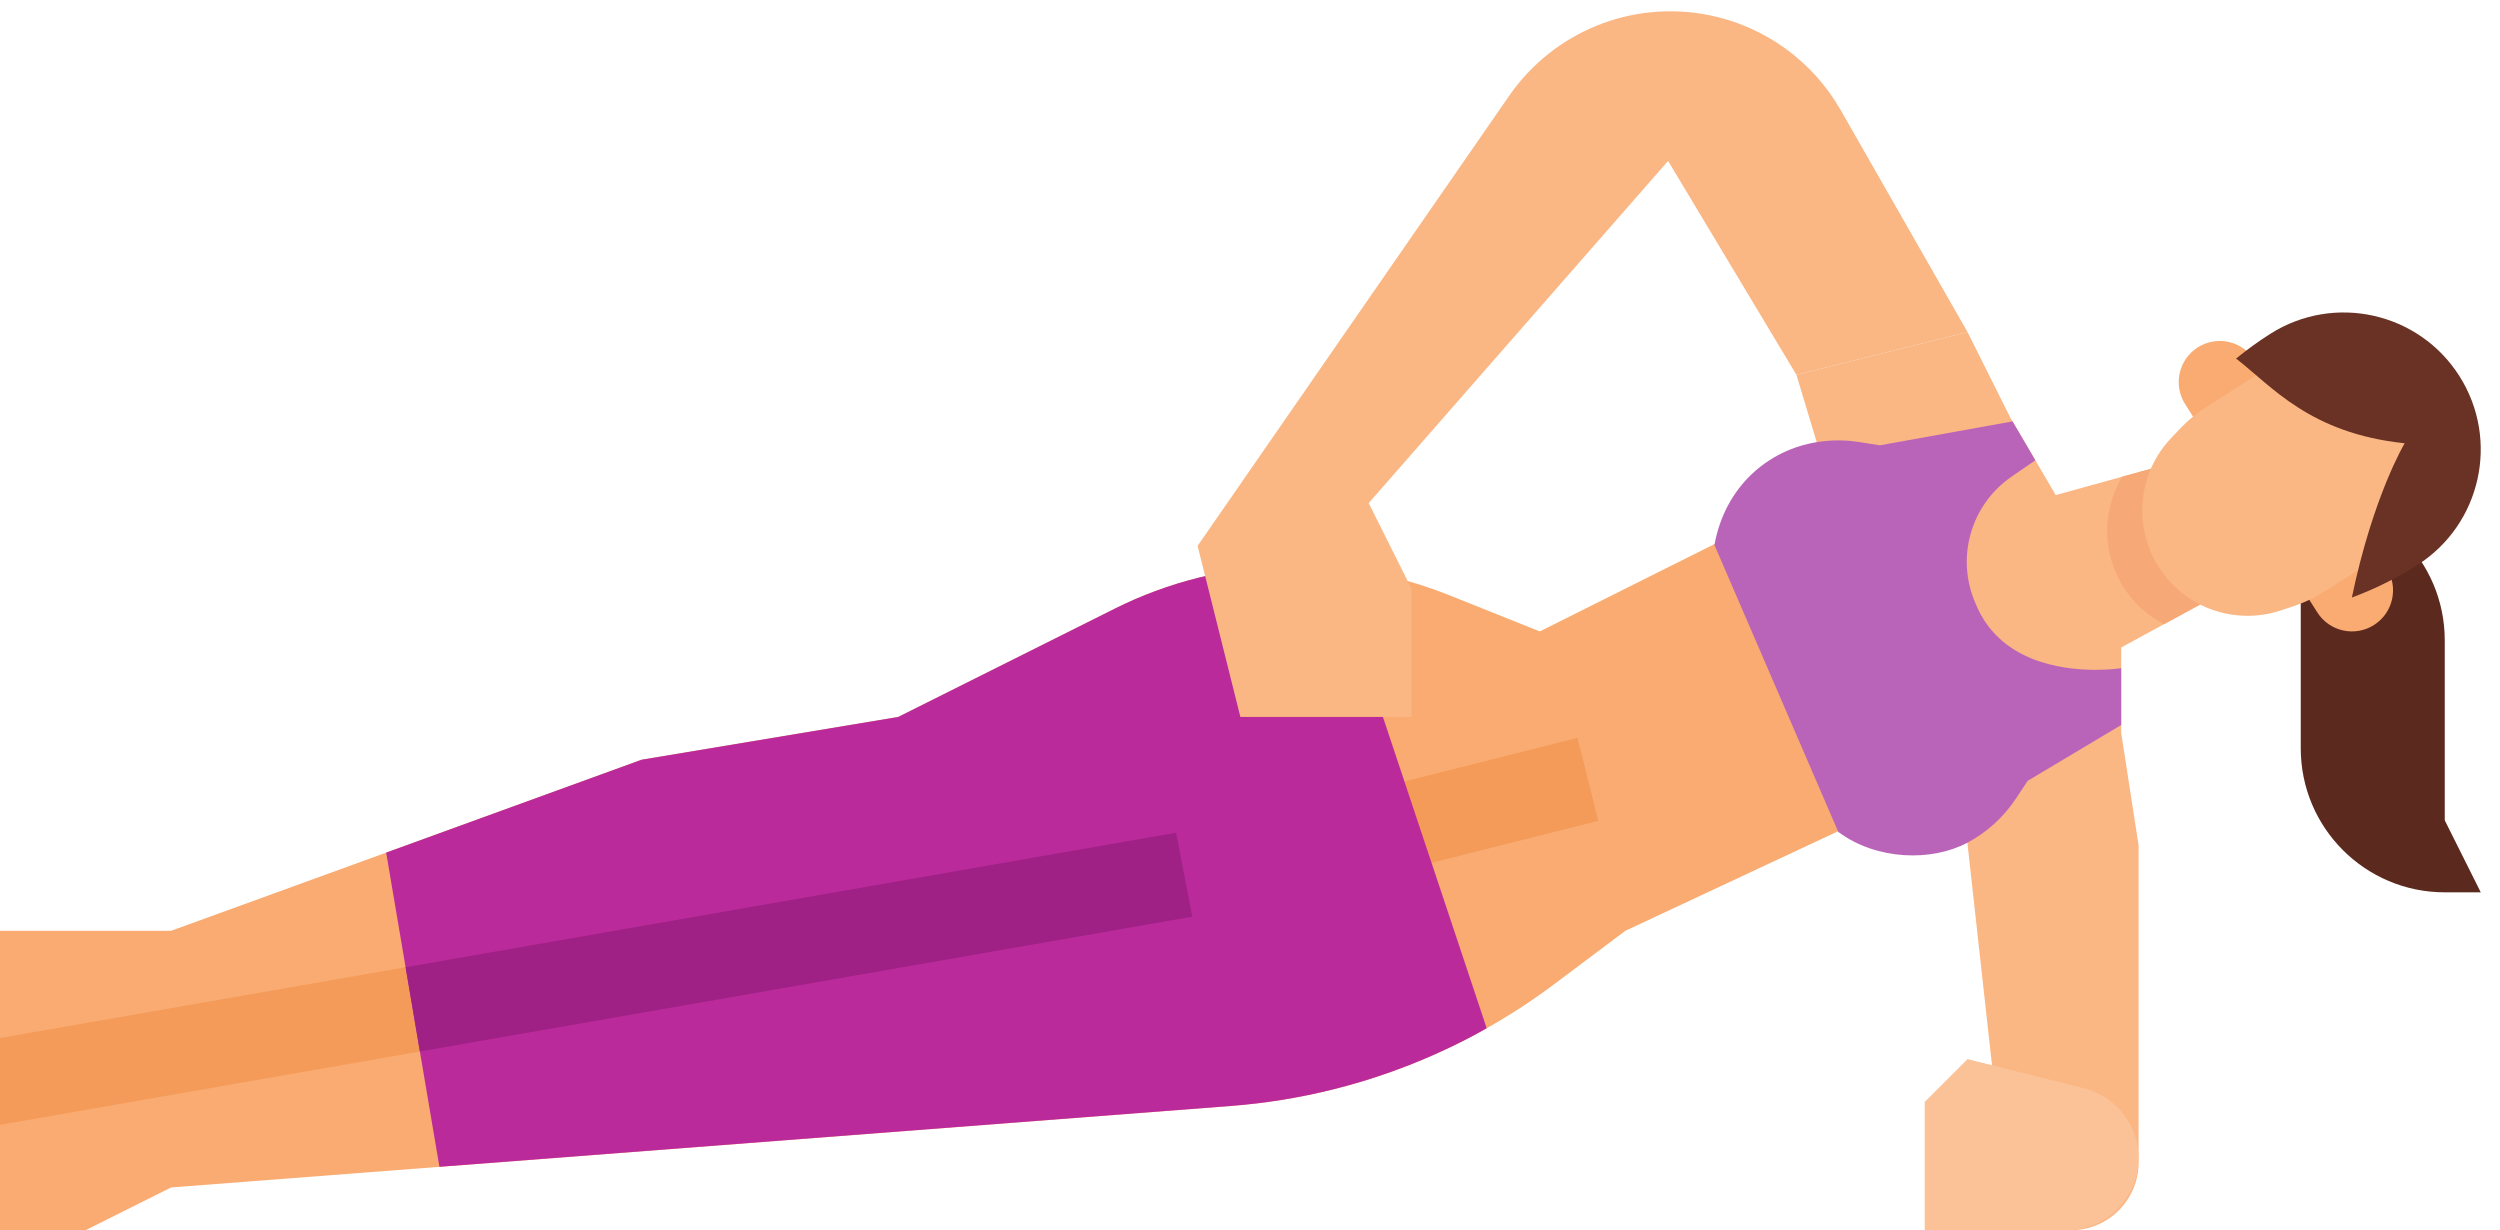 <?xml version="1.0" encoding="UTF-8"?><svg xmlns="http://www.w3.org/2000/svg" xmlns:xlink="http://www.w3.org/1999/xlink" height="230.1" preserveAspectRatio="xMidYMid meet" version="1.0" viewBox="24.0 201.9 467.6 230.1" width="467.6" zoomAndPan="magnify"><g><g id="change1_1"><path d="M 488 368.801 L 481.266 368.801 C 466.391 368.801 454.332 356.742 454.332 341.867 L 454.332 294.734 C 469.207 294.734 481.266 306.793 481.266 321.668 L 481.266 355.332 L 488 368.801" fill="#5b291d"/></g><g id="change2_1"><path d="M 360 296 L 312 320 L 294.859 313.148 C 287.93 310.379 280.68 308.66 273.328 308 C 264.93 307.25 256.398 307.898 248.109 309.969 C 242.719 311.32 237.488 313.25 232.52 315.738 L 192 336 L 144 344 L 96.23 361.371 L 56 376 L 24 376 L 24 432 L 40 432 L 56 424 L 106.191 420.141 L 254.309 408.75 C 260.762 408.25 267.148 407.211 273.422 405.641 C 280.871 403.781 288.102 401.18 295 397.898 C 297.398 396.762 299.762 395.539 302.07 394.219 C 306.422 391.781 310.609 389.039 314.621 386.039 L 328 376 L 368.43 357.078 L 380 351.672 L 360 296" fill="#f9ab71"/></g><g id="change3_1"><path d="M 420.75 323 L 420.75 339 L 424 360 L 424 419.34 C 424 426.332 418.328 432 411.34 432 C 408.109 432 405.141 430.789 402.891 428.77 C 400.641 426.762 399.102 423.938 398.75 420.73 L 391.98 359.52 L 380 351.672 L 360 296 L 363.801 284.602 L 360 272 L 392 264 L 400 280 L 400.422 280.719 L 404.691 287.988 L 408.5 294.5 L 420.941 291.062 L 432 288 L 437.57 313.852 L 428.75 318.648 L 420.75 323" fill="#fab683"/></g><g id="change4_1"><path d="M 437.57 313.852 L 428.75 318.648 C 425.738 317.09 423.109 314.738 421.199 311.73 C 417.148 305.352 417.172 297.34 420.941 291.062 L 432 288 L 437.57 313.852" fill="#f6a877"/></g><g id="change5_1"><path d="M 420.75 326.879 L 420.75 337.5 L 403.262 347.938 L 401.078 351.238 C 398.711 354.82 395.559 357.609 391.98 359.52 C 385.289 363.078 375 362.832 367.832 357.5 L 344.668 303.832 C 346.668 292.832 354.738 286.07 363.801 284.602 C 366.359 284.18 369.031 284.16 371.711 284.578 L 375.621 285.188 L 400.422 280.719 L 404.691 287.988 L 400.23 291.062 C 392.59 296.32 389.762 306.281 393.512 314.781 C 397.859 325.562 409.359 327.188 415.949 327.188 C 418.82 327.188 420.75 326.879 420.75 326.879" fill="#b964b9"/></g><g id="change2_2"><path d="M 432.703 277.48 L 436.82 283.973 L 449.805 275.734 L 445.688 269.242 C 443.41 265.66 438.66 264.598 435.074 266.871 C 431.492 269.145 430.43 273.898 432.703 277.48" fill="#f9ab71"/></g><g id="change2_3"><path d="M 470.398 308.191 L 466.281 301.699 L 453.297 309.938 L 457.418 316.43 C 459.691 320.016 464.441 321.078 468.027 318.805 C 471.613 316.527 472.676 311.777 470.398 308.191" fill="#f9ab71"/></g><g id="change3_2"><path d="M 427.75 307.938 C 422.91 300.309 423.883 290.363 430.109 283.816 L 431.848 281.988 C 433.328 280.434 434.992 279.062 436.805 277.914 L 447.059 271.406 C 456.617 265.344 469.285 268.176 475.352 277.734 C 481.418 287.297 478.586 299.961 469.027 306.027 L 458.773 312.535 C 456.961 313.684 455.016 314.609 452.977 315.285 L 450.582 316.078 C 442.004 318.926 432.59 315.57 427.75 307.938" fill="#fab683"/></g><g id="change6_1"><path d="M 473.77 284.809 C 473.77 284.809 467.863 294.629 463.891 313.664 C 468.145 312.082 472.242 310.059 476.102 307.609 C 488.051 300.027 491.59 284.191 484.008 272.242 C 476.426 260.293 460.59 256.754 448.641 264.336 C 446.41 265.75 444.273 267.301 442.238 268.969 C 448.891 274.098 455.949 282.941 473.77 284.809" fill="#693224"/></g><g id="change7_1"><path d="M 279.668 366.332 L 275.785 350.812 L 319.059 339.906 L 322.941 355.43 L 279.668 366.332" fill="#f49b5a"/></g><g id="change8_1"><path d="M 410.523 432 L 384 432 L 384 408 L 392 400 L 413.793 405.449 C 419.789 406.949 424 412.34 424 418.523 C 424 425.965 417.965 432 410.523 432" fill="#fbc197"/></g><g id="change7_2"><path d="M 24 396.051 L 24 412.289 L 102.535 398.578 L 99.863 382.805 L 24 396.051" fill="#f49b5a"/></g><g id="change9_1"><path d="M 302.07 394.219 C 299.762 395.539 297.398 396.762 295 397.898 C 288.102 401.18 280.871 403.781 273.422 405.641 C 267.148 407.211 260.762 408.25 254.309 408.75 L 106.191 420.141 L 96.23 361.371 L 144 344 L 192 336 L 232.52 315.738 C 237.488 313.25 242.719 311.32 248.109 309.969 C 256.398 307.898 264.93 307.25 273.328 308 L 302.07 394.219" fill="#bb2a9b"/></g><g id="change3_3"><path d="M 360 272 L 336 232 L 280 296 L 288 312 L 288 336 L 256 336 L 248 304 L 306.281 219.812 C 314.609 207.785 329.285 201.855 343.633 204.727 C 354.031 206.805 363.02 213.285 368.281 222.492 L 392 264" fill="#fab683"/></g><g id="change10_1"><path d="M 243.988 357.641 L 99.863 382.805 L 102.535 398.578 L 247.012 373.359 L 243.988 357.641" fill="#a02186"/></g></g></svg>